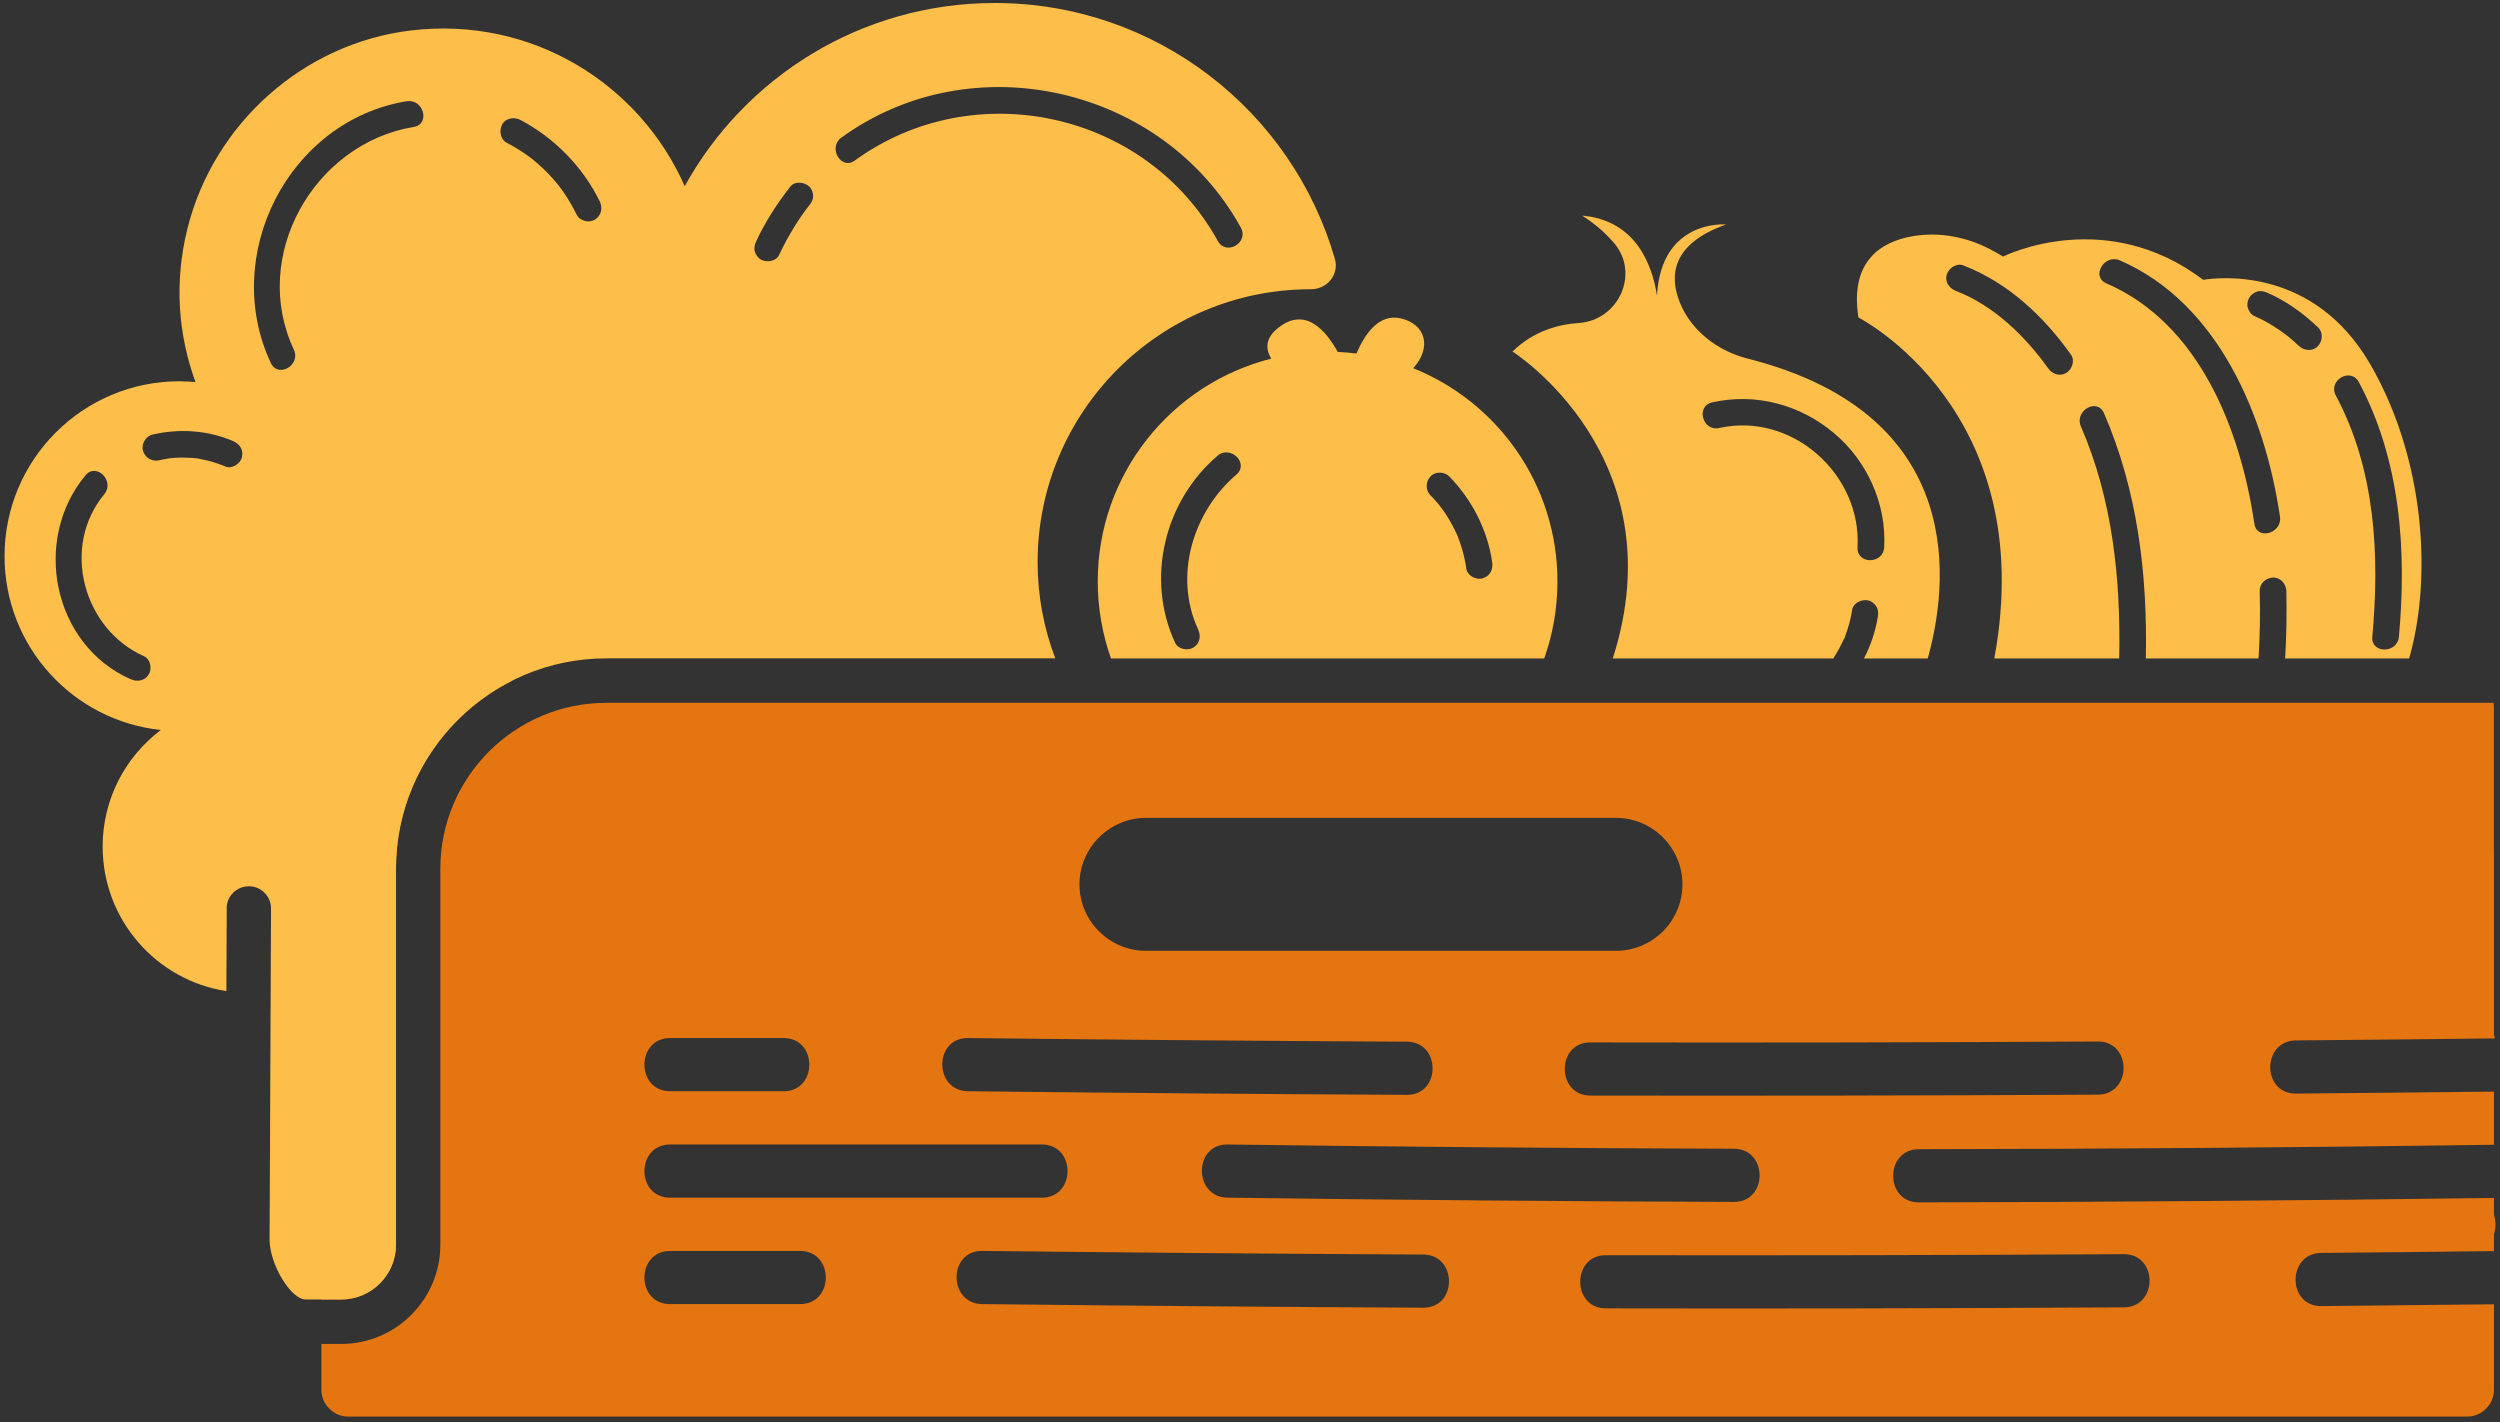 <svg xmlns="http://www.w3.org/2000/svg" width="276" height="157" viewBox="0 0 276 157" fill="none"><rect x="0" y="0" width="276" height="157" fill="#333333" stroke="none"/><path d="M35.473 136.232V143.472H37.663C40.993 143.472 43.713 140.762 43.713 137.422V95.912C43.713 86.812 48.973 78.922 56.613 75.122H38.413C37.553 75.122 36.903 75.432 36.433 75.902C36.393 75.942 36.353 75.962 36.313 76.002C36.313 76.022 36.293 76.042 36.273 76.062C35.783 76.532 35.473 77.202 35.473 78.062V94.292C35.253 94.982 35.253 95.742 35.473 96.422V114.202C35.253 114.892 35.253 115.632 35.473 116.332V134.092C35.253 134.782 35.253 135.542 35.473 136.222V136.232Z" fill="#E57510"></path><path d="M275.323 94.292V78.062C275.323 77.902 275.303 77.742 275.283 77.592H66.943C56.833 77.592 48.613 85.812 48.613 95.922V137.432C48.613 143.462 43.703 148.372 37.673 148.372H35.483V153.452C35.483 155.042 36.833 156.392 38.423 156.392H272.393C273.983 156.392 275.333 155.042 275.333 153.452V143.992C268.983 144.062 262.623 144.132 256.273 144.192C252.483 144.232 252.493 138.352 256.273 138.322C262.623 138.262 268.983 138.202 275.333 138.122V136.252C275.553 135.562 275.553 134.802 275.333 134.122V132.252C254.173 132.542 233.013 132.702 211.843 132.742C208.053 132.742 208.063 126.872 211.843 126.872C233.003 126.842 254.163 126.682 275.333 126.382V120.512C268.043 120.592 260.763 120.672 253.473 120.732C249.683 120.762 249.693 114.892 253.473 114.862C260.763 114.802 268.043 114.722 275.333 114.642C275.363 114.642 275.393 114.642 275.433 114.642C275.403 114.502 275.383 114.352 275.333 114.212V94.322L275.323 94.292ZM126.513 90.292H178.403C182.443 90.292 185.743 93.592 185.743 97.632C185.743 101.672 182.443 104.972 178.403 104.972H126.513C122.473 104.972 119.173 101.672 119.173 97.632C119.173 93.592 122.483 90.292 126.513 90.292ZM106.863 114.602C123.013 114.782 139.163 114.922 155.323 115.002C159.103 115.022 159.103 120.892 155.323 120.872C139.173 120.792 123.023 120.652 106.863 120.472C103.083 120.432 103.083 114.552 106.863 114.602ZM191.423 126.822C195.213 126.832 195.203 132.712 191.423 132.692C172.793 132.632 154.163 132.472 135.523 132.222C131.743 132.172 131.743 126.302 135.523 126.352C154.153 126.602 172.783 126.762 191.423 126.822ZM73.983 114.602H86.513C90.293 114.602 90.293 120.472 86.513 120.472H73.983C70.193 120.472 70.203 114.602 73.983 114.602ZM73.983 126.352H115.023C118.803 126.352 118.803 132.222 115.023 132.222H73.983C70.193 132.222 70.203 126.352 73.983 126.352ZM88.333 143.972H73.983C70.193 143.972 70.203 138.102 73.983 138.102H88.333C92.113 138.102 92.113 143.972 88.333 143.972ZM157.133 144.372C140.903 144.292 124.673 144.152 108.443 143.972C104.663 143.932 104.663 138.052 108.443 138.102C124.673 138.282 140.903 138.422 157.133 138.502C160.913 138.522 160.913 144.392 157.133 144.372ZM234.473 138.462C238.263 138.442 238.253 144.312 234.473 144.332C215.413 144.442 196.353 144.482 177.293 144.442C173.513 144.442 173.513 138.562 177.293 138.572C196.353 138.602 215.413 138.572 234.473 138.462ZM231.603 120.852C212.933 120.952 194.253 120.982 175.583 120.952C171.803 120.952 171.803 115.072 175.583 115.082C194.253 115.122 212.933 115.082 231.603 114.982C235.393 114.962 235.383 120.832 231.603 120.852Z" fill="#E57510"></path><path d="M252.352 36.942C252.352 36.942 252.352 36.942 252.362 36.952C252.362 36.952 252.372 36.952 252.372 36.962C252.372 36.962 252.352 36.952 252.342 36.942H252.352Z" fill="white"></path><path d="M252.302 36.902C252.202 36.832 252.242 36.852 252.292 36.902C252.312 36.922 252.332 36.932 252.352 36.952C252.332 36.942 252.322 36.922 252.302 36.912V36.902Z" fill="white"></path><path d="M220.152 72.692H233.962C234.142 63.992 233.232 55.122 229.732 47.082C228.982 45.362 231.512 43.872 232.272 45.602C235.992 54.152 237.092 63.442 236.902 72.692H249.342C249.492 70.212 249.542 67.722 249.472 65.232C249.452 64.412 250.162 63.792 250.942 63.762C251.752 63.722 252.392 64.462 252.412 65.232C252.472 67.722 252.422 70.212 252.282 72.692H265.972C268.552 63.682 267.672 50.502 261.622 40.122C255.462 29.562 245.242 30.572 243.232 30.892C232.512 22.782 221.502 28.152 221.142 28.322C220.672 28.042 220.202 27.782 219.712 27.522C217.082 26.142 214.052 25.572 211.132 26.082C207.732 26.682 204.182 28.772 205.172 35.052C205.172 35.052 225.252 45.252 220.172 72.682L220.152 72.692ZM260.412 42.182C265.022 50.782 265.712 60.742 264.842 70.302C264.672 72.172 261.732 72.182 261.902 70.302C262.732 61.272 262.242 51.812 257.872 43.662C256.982 41.992 259.512 40.512 260.412 42.182ZM248.332 32.862C248.502 32.542 248.872 32.282 249.212 32.182C249.622 32.072 249.972 32.172 250.342 32.332C252.412 33.232 254.272 34.582 255.902 36.132C256.502 36.692 256.422 37.642 255.902 38.212C255.352 38.812 254.382 38.742 253.822 38.212C253.432 37.842 253.032 37.492 252.622 37.152C252.542 37.082 252.452 37.012 252.362 36.952C252.342 36.932 252.312 36.912 252.282 36.892C252.262 36.882 252.242 36.862 252.222 36.852C252.012 36.702 251.802 36.542 251.592 36.402C250.722 35.802 249.812 35.292 248.842 34.872C248.502 34.722 248.272 34.332 248.162 33.992C248.042 33.612 248.132 33.202 248.312 32.862H248.332ZM234.022 28.742C244.942 33.472 250.082 45.992 251.712 57.042C251.982 58.892 249.152 59.692 248.882 57.822C247.352 47.452 242.822 35.722 232.542 31.282C230.812 30.532 232.312 28.002 234.022 28.742ZM214.922 30.322C215.122 29.612 215.992 29.012 216.732 29.292C221.682 31.202 225.602 34.892 228.642 39.162C229.102 39.812 228.752 40.802 228.112 41.172C227.382 41.602 226.562 41.292 226.102 40.642C223.552 37.072 220.062 33.702 215.942 32.122C215.202 31.832 214.692 31.142 214.912 30.312L214.922 30.322Z" fill="#FEBE4A"></path><path d="M170.482 72.692C171.432 70.032 171.942 67.172 171.942 64.192C171.942 53.522 165.352 44.392 156.022 40.652C158.112 38.332 157.382 35.792 154.662 35.152C152.182 34.572 150.622 36.982 149.752 39.032C149.072 38.942 148.382 38.882 147.682 38.852C146.392 36.502 144.142 33.862 141.192 36.132C139.682 37.292 139.672 38.492 140.352 39.592C129.342 42.362 121.192 52.322 121.192 64.192C121.192 67.172 121.712 70.032 122.652 72.692H170.472H170.482ZM157.922 52.602C158.452 52.022 159.462 52.052 160.002 52.602C162.502 55.162 164.212 58.482 164.732 62.032C164.852 62.852 164.542 63.572 163.702 63.842C163.012 64.062 162.002 63.582 161.892 62.812C161.772 61.992 161.592 61.172 161.342 60.382C161.222 59.992 161.082 59.622 160.942 59.242C160.922 59.202 160.912 59.162 160.902 59.142C160.872 59.072 160.842 59.002 160.812 58.942C160.732 58.772 160.652 58.602 160.572 58.432C160.212 57.712 159.802 57.012 159.342 56.362C159.292 56.282 159.232 56.212 159.172 56.132C159.172 56.132 159.042 55.962 159.012 55.922C158.982 55.882 158.932 55.812 158.922 55.802C158.862 55.732 158.802 55.652 158.742 55.582C158.482 55.272 158.212 54.972 157.922 54.682C157.352 54.092 157.382 53.192 157.922 52.602ZM134.422 50.312C135.852 49.092 137.942 51.162 136.502 52.392C131.692 56.492 129.542 63.592 132.272 69.482C132.602 70.202 132.482 71.052 131.742 71.492C131.102 71.872 130.062 71.682 129.732 70.962C126.462 63.922 128.532 55.322 134.422 50.312Z" fill="#FEBE4A"></path><path d="M178.052 72.692H202.412C202.442 72.622 202.472 72.562 202.512 72.492C202.782 72.082 203.022 71.662 203.242 71.222C203.362 70.992 203.472 70.752 203.582 70.522C203.602 70.482 203.622 70.432 203.642 70.392C203.672 70.322 203.672 70.322 203.642 70.392C203.632 70.422 203.612 70.462 203.592 70.512C203.662 70.452 203.702 70.232 203.732 70.152C204.082 69.232 204.332 68.292 204.482 67.322C204.612 66.512 205.582 66.132 206.282 66.292C206.632 66.372 206.982 66.662 207.162 66.972C207.372 67.332 207.372 67.702 207.312 68.102C207.052 69.692 206.532 71.252 205.782 72.692H212.822C215.002 64.942 217.592 45.842 192.982 39.602C189.662 38.762 186.732 36.562 185.452 33.392C184.262 30.412 184.572 26.902 190.562 24.782C190.562 24.782 183.392 24.152 182.932 32.632C182.372 29.082 180.522 24.312 174.652 23.802C174.652 23.802 176.562 24.912 178.182 26.812C181.062 30.192 178.712 35.362 174.282 35.662C172.002 35.812 169.272 36.562 166.982 38.812C166.982 38.812 185.222 50.342 178.052 72.682V72.692ZM189.022 44.422C193.832 43.342 198.742 44.672 202.492 47.832C206.152 50.912 208.282 55.652 208.012 60.432C207.902 62.312 204.972 62.322 205.072 60.432C205.532 52.352 197.822 45.462 189.802 47.252C187.962 47.662 187.182 44.832 189.022 44.422Z" fill="#FEBE4A"></path><path d="M25.022 100.282C25.022 98.932 26.122 97.842 27.472 97.842H27.482C28.832 97.842 29.922 98.952 29.922 100.302L29.762 136.852C29.762 139.562 32.102 143.462 33.742 143.462H37.672C41.002 143.462 43.722 140.752 43.722 137.412V95.902C43.722 83.092 54.142 72.682 66.942 72.682H116.502C115.252 69.382 114.552 65.822 114.552 62.082C114.552 45.432 128.052 31.932 144.702 31.932H144.742C146.512 31.932 147.862 30.302 147.372 28.592C142.672 12.272 127.652 0.332 109.822 0.332C95.082 0.332 82.252 8.502 75.592 20.552C70.632 9.302 58.792 1.772 45.382 3.362C33.512 4.772 23.582 13.642 20.692 25.242C19.182 31.302 19.722 37.062 21.582 42.182C21.002 42.132 20.412 42.092 19.812 42.092C9.152 42.092 0.502 50.732 0.502 61.402C0.502 71.372 8.052 79.562 17.752 80.592C13.852 83.542 11.332 88.202 11.332 93.462C11.332 101.532 17.252 108.222 24.992 109.422L25.032 100.262L25.022 100.282ZM92.892 15.192C107.342 4.702 128.402 9.552 136.992 25.132C137.902 26.792 135.372 28.272 134.452 26.612C126.572 12.322 107.552 8.152 94.372 17.722C92.842 18.832 91.372 16.282 92.892 15.182V15.192ZM83.482 26.642C84.492 24.472 85.782 22.472 87.262 20.592C87.772 19.952 88.812 20.102 89.342 20.592C89.612 20.842 89.772 21.272 89.772 21.632C89.772 22.052 89.592 22.352 89.342 22.672L89.282 22.742C89.282 22.742 89.262 22.762 89.252 22.782C89.172 22.892 89.082 23.002 89.002 23.112C88.832 23.332 88.672 23.562 88.512 23.792C88.192 24.252 87.892 24.712 87.602 25.192C87.022 26.142 86.492 27.122 86.022 28.132C85.672 28.872 84.662 29.002 84.012 28.662C83.692 28.492 83.432 28.122 83.332 27.782C83.222 27.382 83.312 27.012 83.482 26.652V26.642ZM55.422 13.762C55.802 13.042 56.752 12.882 57.432 13.232C61.212 15.212 64.332 18.412 66.212 22.232C66.572 22.972 66.392 23.782 65.682 24.242C65.052 24.652 64.012 24.402 63.672 23.712C63.232 22.822 62.732 21.962 62.162 21.142C62.042 20.972 61.912 20.802 61.792 20.632C61.772 20.612 61.652 20.442 61.642 20.432C61.572 20.342 61.502 20.262 61.432 20.182C61.122 19.812 60.802 19.452 60.462 19.102C60.112 18.742 59.742 18.392 59.362 18.062C59.202 17.922 59.032 17.772 58.862 17.642C58.782 17.582 58.702 17.512 58.622 17.452C58.572 17.412 58.442 17.322 58.432 17.312C57.652 16.732 56.822 16.222 55.962 15.772C55.232 15.392 55.082 14.442 55.432 13.762H55.422ZM44.902 11.182C46.752 10.872 47.542 13.702 45.682 14.012C34.642 15.842 27.592 28.292 32.442 38.602C33.242 40.302 30.712 41.792 29.902 40.082C24.322 28.212 31.822 13.342 44.892 11.172L44.902 11.182ZM16.422 74.452C15.982 75.182 15.142 75.302 14.412 74.982C5.792 71.152 3.532 59.582 9.432 52.482C10.642 51.022 12.712 53.112 11.512 54.562C6.712 60.352 9.162 69.452 15.902 72.452C16.622 72.772 16.802 73.842 16.422 74.462V74.452ZM22.012 50.642C22.012 50.642 21.792 50.612 21.742 50.602C21.602 50.582 21.462 50.572 21.322 50.562C20.672 50.512 20.022 50.502 19.372 50.542C19.202 50.552 19.032 50.572 18.862 50.582C18.802 50.582 18.752 50.592 18.692 50.602C18.672 50.602 18.642 50.602 18.602 50.612C18.272 50.662 17.932 50.732 17.602 50.812C16.802 51.002 16.052 50.572 15.792 49.792C15.552 49.062 16.072 48.162 16.822 47.982C19.762 47.292 22.892 47.492 25.682 48.672C26.442 48.992 26.902 49.622 26.712 50.482C26.552 51.182 25.612 51.812 24.902 51.512C24.282 51.252 23.642 51.032 22.982 50.862C22.652 50.782 22.322 50.712 21.992 50.652L22.012 50.642Z" fill="#FEBE4A"></path></svg>